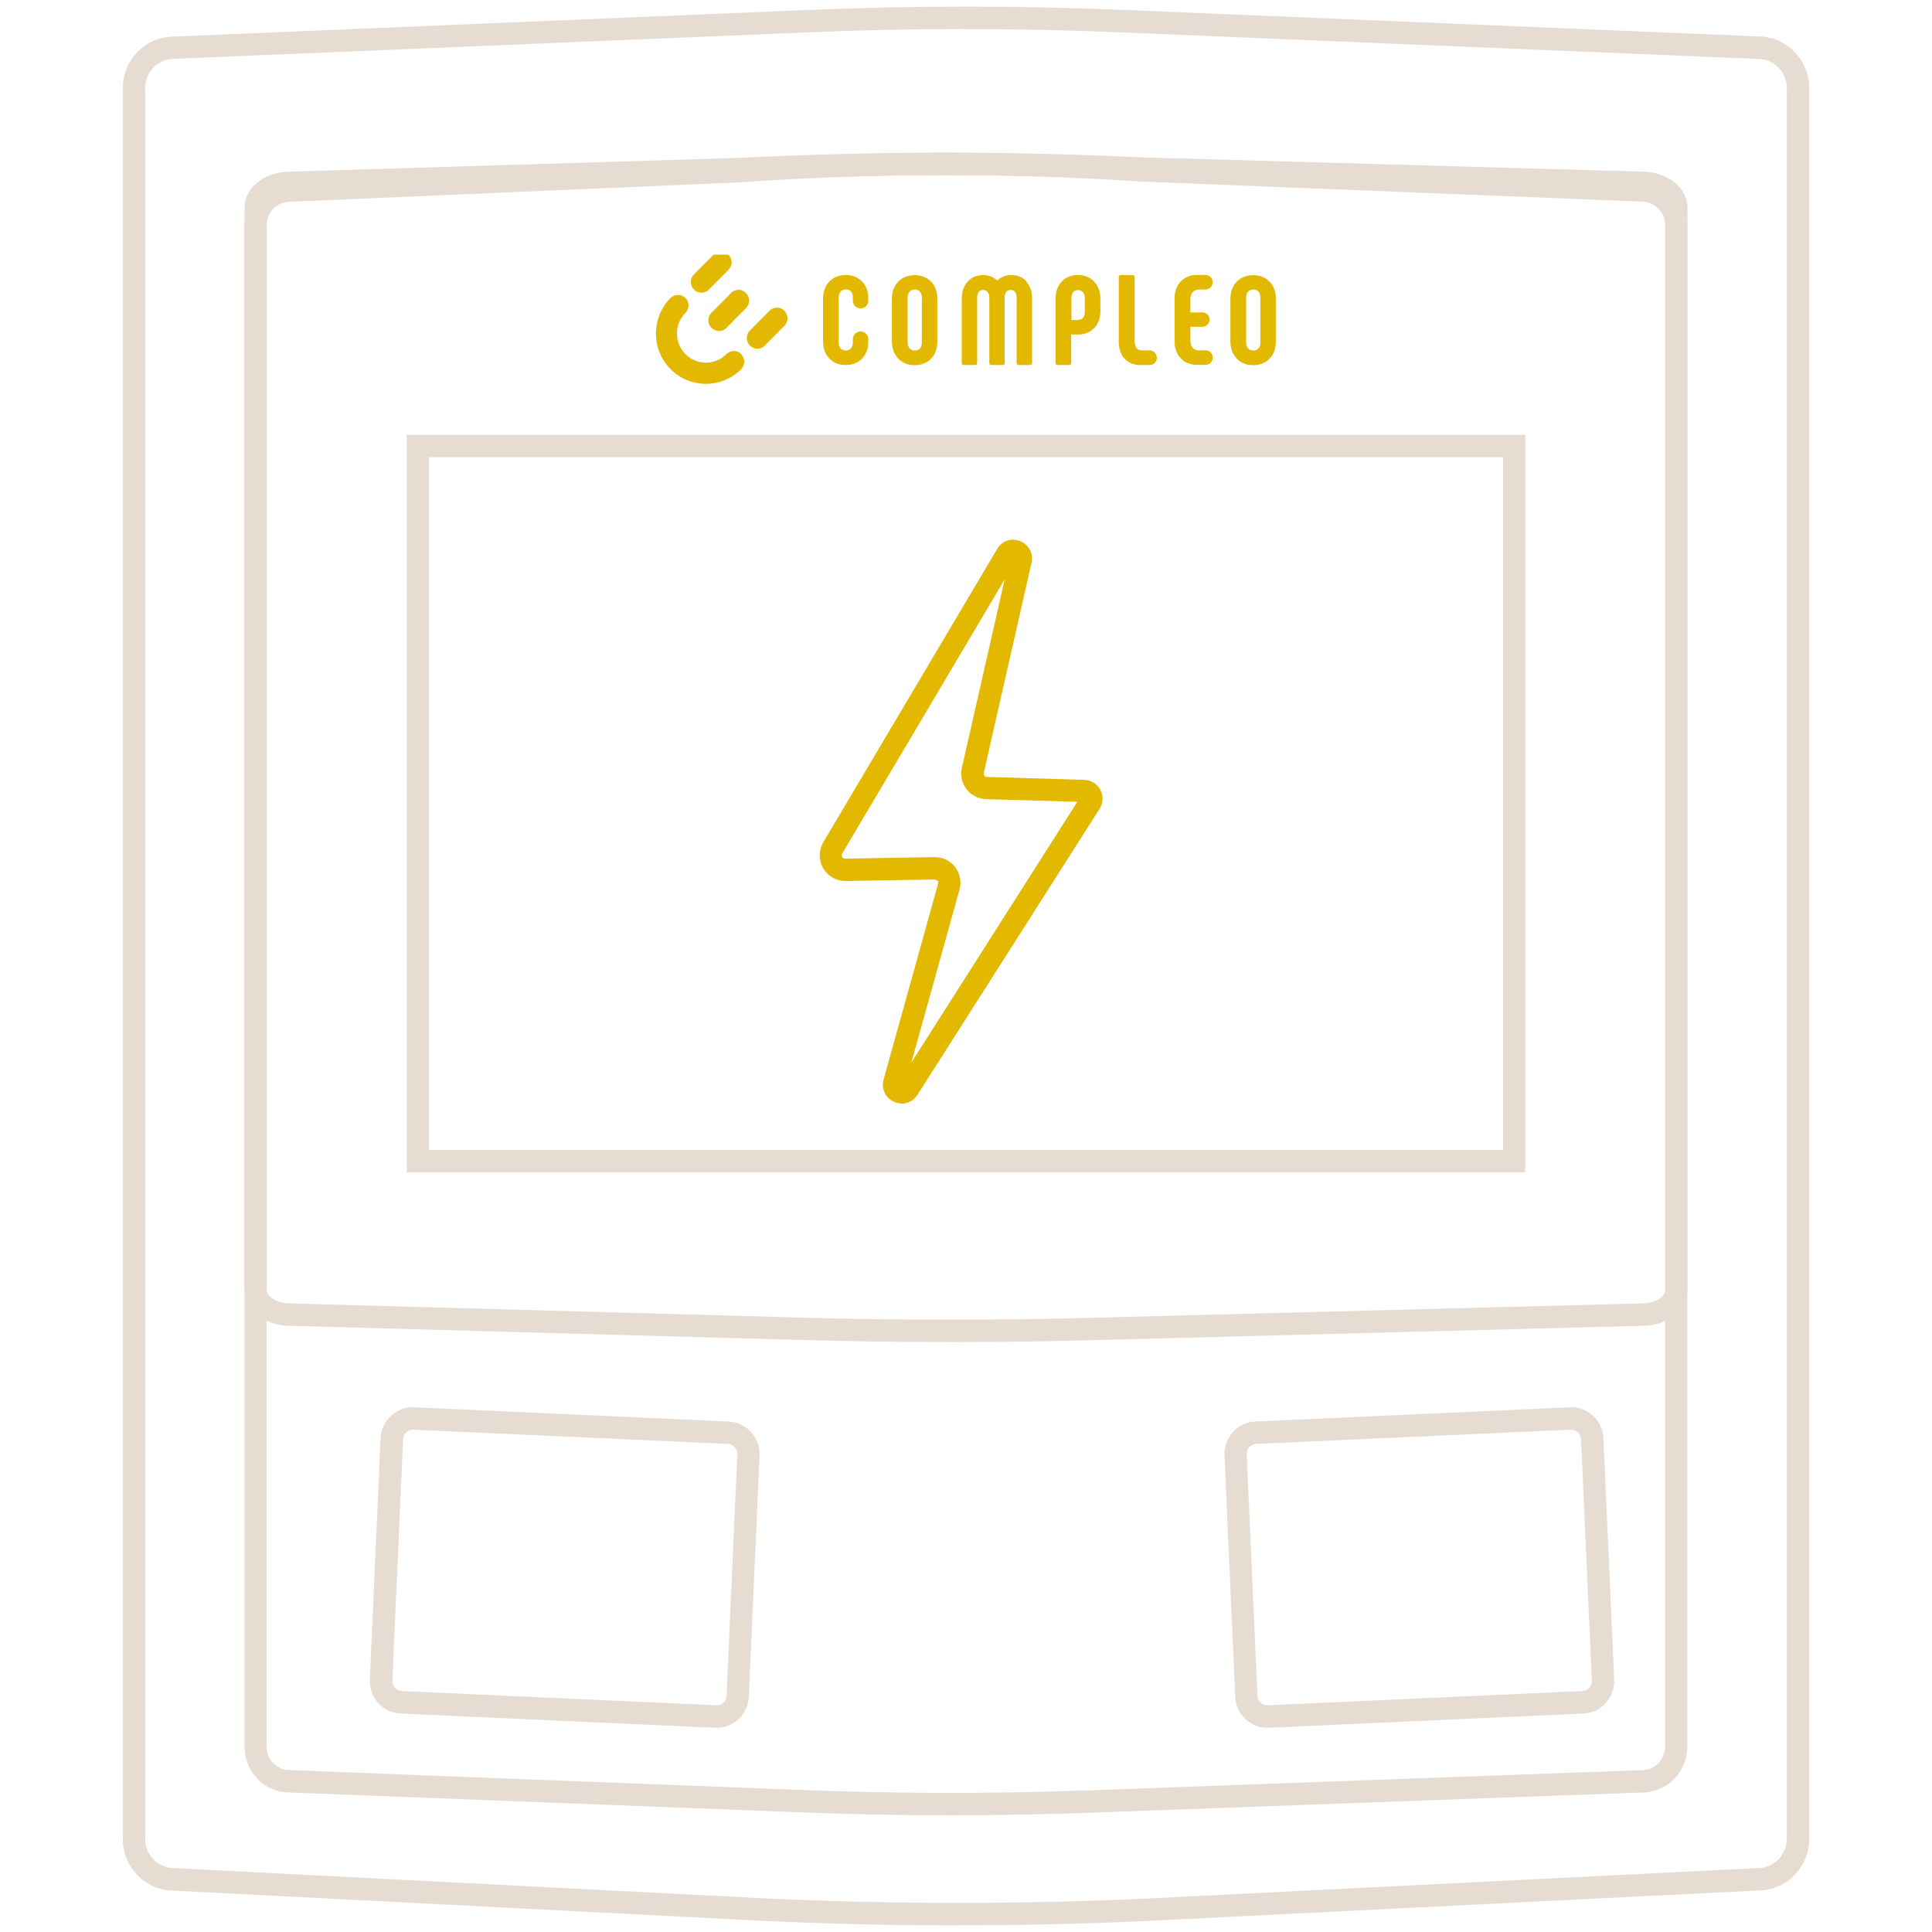 <?xml version="1.0" encoding="UTF-8"?>
<svg xmlns="http://www.w3.org/2000/svg" width="140" height="140" viewBox="0 0 14 14">
  <defs>
    <style>.e{fill:#e2b900;}.f{fill:#e6dcd1;}</style>
  </defs>
  <g id="a"></g>
  <g id="b">
    <path class="f" d="M6.938,13.952c-.465,0-.93-.011-1.392-.032l-4.289-.22h0c-.201,0-.367-.168-.367-.373V.638c0-.206,.167-.373,.371-.373L5.858,.072c.757-.032,1.525-.032,2.283,0l4.601,.192c.201,0,.368,.168,.368,.373V13.326c0,.205-.165,.372-.369,.373l-4.41,.22c-.462,.022-.927,.032-1.393,.032Zm.062-13.742c-.379,0-.758,.008-1.135,.024L1.265,.426c-.119,0-.213,.095-.213,.211V13.326c0,.117,.094,.211,.21,.211l4.292,.22c.918,.043,1.85,.043,2.769,0l4.415-.22c.116,0,.21-.095,.21-.211V.638c0-.117-.094-.211-.21-.211l-4.604-.192c-.376-.016-.755-.024-1.135-.024Z"></path>
    <path class="f" d="M6.884,13.154c-.36,0-.721-.007-1.079-.021l-3.709-.144c-.178,0-.324-.149-.324-.332V1.631c0-.183,.147-.332,.327-.332l3.257-.14c.965-.068,1.945-.069,2.911-.006l3.636,.146h0c.177,0,.324,.149,.324,.332V12.657c0,.182-.146,.331-.326,.332l-4.013,.147c-.333,.012-.669,.018-1.005,.018Zm-.028-11.885c-.498,0-.996,.017-1.491,.052l-3.263,.141c-.095,0-.17,.076-.17,.17V12.657c0,.093,.075,.17,.167,.17l3.712,.144c.69,.027,1.387,.028,2.072,.003l4.017-.147c.092,0,.166-.076,.166-.17V1.631c0-.093-.075-.17-.166-.17l-3.641-.146c-.466-.031-.934-.046-1.403-.046Z"></path>
    <path class="f" d="M6.881,9.725c-.36,0-.719-.005-1.075-.015l-3.709-.103c-.179,0-.325-.116-.325-.259V1.503c0-.143,.147-.259,.327-.259l3.258-.1c.962-.048,1.942-.05,2.909-.004l3.637,.104c.178,0,.325,.116,.325,.259v7.845c0,.143-.146,.259-.326,.259l-4.013,.105c-.335,.009-.671,.013-1.008,.013Zm-.024-8.456c-.499,0-.998,.012-1.493,.037l-3.262,.1c-.098,0-.169,.051-.169,.097v7.845c0,.046,.071,.097,.167,.097l3.711,.103c.686,.019,1.384,.02,2.074,.002l4.017-.105c.095,0,.166-.051,.166-.097V1.503c0-.046-.071-.097-.166-.097l-3.64-.104c-.466-.022-.936-.033-1.404-.033Z"></path>
    <path class="f" d="M11.053,8.495H2.947V3.151H11.053v5.344Zm-7.945-.162h7.784V3.313H3.108v5.019Z"></path>
    <path class="f" d="M5.193,12.52l-.011-0-2.279-.103c-.062-.003-.12-.03-.162-.076s-.063-.106-.061-.169l.078-1.75c.003-.063,.03-.12,.076-.163,.046-.042,.103-.065,.168-.061l2.279,.103c.062,.003,.12,.03,.162,.076s.063,.106,.061,.169l-.078,1.75c-.003,.063-.03,.12-.076,.163-.043,.04-.098,.061-.157,.061Zm-2.201-2.16c-.018,0-.035,.007-.048,.019-.014,.013-.023,.031-.023,.05l-.078,1.75c-.001,.019,.006,.038,.019,.052,.013,.014,.03,.022,.05,.023l2.279,.103c.027,.003,.038-.006,.051-.019,.014-.013,.023-.031,.023-.05l.078-1.75c.001-.019-.006-.038-.019-.052-.013-.014-.03-.022-.05-.023l-2.279-.103h-.003Z"></path>
    <path class="f" d="M9.184,12.52c-.058,0-.113-.022-.157-.061-.046-.042-.073-.1-.076-.163l-.078-1.75c-.003-.063,.019-.122,.061-.169s.099-.073,.162-.076l2.279-.103c.062-.004,.122,.019,.168,.061,.046,.042,.073,.1,.076,.163l.078,1.75c.003,.063-.019,.122-.061,.169s-.099,.073-.162,.076l-2.279,.103-.011,0Zm2.201-2.16h-.003l-2.279,.103c-.019,.001-.037,.009-.05,.023-.013,.015-.02,.033-.019,.052l.078,1.75c.001,.02,.009,.037,.023,.05,.014,.013,.028,.019,.052,.019l2.279-.103c.019-.001,.037-.009,.05-.023,.013-.015,.02-.033,.019-.052l-.078-1.75c-.001-.02-.009-.037-.023-.05-.013-.012-.03-.019-.048-.019Z"></path>
    <path class="e" d="M6.534,7.996c-.019,0-.038-.004-.056-.012-.062-.028-.094-.096-.075-.162l.395-1.419c.003-.01-.001-.018-.004-.021l-.019-.009-.647,.011h-.003c-.066,0-.127-.035-.16-.093-.034-.058-.033-.131,.001-.188l1.26-2.125c.035-.059,.102-.083,.166-.057,.063,.025,.097,.089,.083,.156l-.346,1.524c-.002,.01,.002,.017,.004,.02,.003,.003,.008,.009,.018,.009l.707,.021c.049,.002,.093,.03,.116,.073,.023,.044,.02,.096-.006,.137l-1.32,2.073c-.026,.04-.069,.063-.114,.063Zm.241-1.785c.058,0,.111,.026,.146,.072,.036,.047,.048,.107,.032,.164l-.349,1.253,1.203-1.89-.662-.019c-.055-.002-.107-.028-.141-.072-.034-.044-.047-.101-.034-.155l.31-1.365-1.177,1.986h0c-.006,.011-.003,.02-0,.025,.003,.005,.006,.011,.021,.012l.647-.011h.003Zm-.741-.067h0Z"></path>
    <path class="e" d="M5.372,2.566c-.03-.03-.078-.03-.108,0-.04,.04-.092,.062-.148,.062-.056,0-.109-.022-.149-.062-.082-.082-.082-.217,0-.299,.014-.014,.022-.034,.022-.054,0-.02-.008-.04-.022-.054s-.033-.022-.054-.022-.039,.008-.054,.022c-.141,.142-.141,.374,0,.516,.141,.142,.371,.142,.512-0,.014-.014,.022-.034,.022-.054,0-.02-.008-.04-.022-.054Z"></path>
    <path class="e" d="M5.406,2.123c-.015-.015-.034-.023-.054-.023s-.04,.008-.054,.023l-.142,.143c-.015,.015-.023,.034-.023,.055,0,.021,.008,.04,.023,.055s.034,.023,.054,.023c.021,0,.04-.008,.054-.023l.142-.143c.03-.03,.03-.079,0-.109Z"></path>
    <path class="e" d="M5.171,1.845l-.142,.143c-.015,.015-.023,.034-.023,.055,0,.021,.008,.04,.023,.055s.034,.023,.054,.023c.021,0,.04-.008,.054-.023l.142-.143c.03-.03,.03-.079,0-.109"></path>
    <path class="e" d="M5.684,2.252c-.015-.015-.034-.023-.054-.023s-.04,.008-.054,.023l-.142,.143c-.03,.03-.03,.079,0,.109,.015,.015,.034,.023,.054,.023,.021,0,.04-.008,.054-.023l.142-.143c.03-.03,.03-.079,0-.109Z"></path>
    <path class="e" d="M6.509,2.598c-.03-.032-.046-.073-.046-.125v-.307c0-.052,.015-.093,.046-.125,.031-.032,.07-.047,.119-.047,.049,0,.089,.016,.119,.047s.045,.072,.045,.123v.312c0,.051-.015,.092-.045,.123-.03,.031-.07,.047-.119,.047-.049,0-.089-.016-.119-.047Zm.157-.073c.009-.01,.014-.024,.014-.041v-.329c0-.017-.005-.031-.014-.042-.009-.01-.022-.015-.037-.015-.016,0-.028,.005-.038,.016-.01,.011-.014,.025-.014,.044v.323c0,.018,.005,.032,.014,.043s.022,.016,.038,.016c.016,0,.028-.005,.037-.015Z"></path>
    <path class="e" d="M8.962,2.598c-.03-.032-.046-.073-.046-.125v-.307c0-.052,.015-.093,.046-.125,.031-.032,.07-.047,.119-.047,.049,0,.089,.016,.119,.047s.045,.072,.045,.123v.312c0,.051-.015,.092-.045,.123-.03,.031-.07,.047-.119,.047-.049,0-.089-.016-.119-.047Zm.157-.073c.009-.01,.014-.024,.014-.041v-.329c0-.017-.005-.031-.014-.042-.009-.01-.022-.015-.037-.015-.016,0-.028,.005-.038,.016-.01,.011-.014,.025-.014,.044v.323c0,.018,.005,.032,.014,.043s.022,.016,.038,.016c.016,0,.028-.005,.037-.015Z"></path>
    <path class="e" d="M8.735,2.539l-0,0h-.046c-.019,0-.035-.006-.046-.019-.011-.013-.017-.03-.017-.051v-.101h.087l.001,0c.028,0,.051-.023,.051-.052s-.023-.052-.051-.052l-.001,0h-.087v-.096c0-.021,.006-.039,.017-.051,.011-.013,.027-.019,.046-.019h.046l0,0c.029,0,.053-.024,.053-.053s-.024-.053-.053-.053h-.06c-.049,0-.089,.016-.119,.048-.03,.032-.045,.073-.045,.124v.307c0,.052,.015,.093,.045,.125,.03,.032,.07,.048,.119,.048h.06c.029,0,.053-.024,.053-.053s-.024-.053-.053-.053Z"></path>
    <path class="e" d="M7.436,2.041c.029,.032,.043,.074,.043,.127v.461c0,.011-.005,.016-.016,.016h-.081c-.01,0-.015-.005-.015-.016v-.469c0-.019-.004-.033-.011-.044-.008-.01-.019-.015-.033-.015-.014,0-.025,.005-.032,.015-.008,.01-.011,.025-.011,.044v.469c0,.011-.005,.016-.016,.016h-.08c-.01,0-.015-.005-.015-.016v-.469c0-.018-.004-.033-.012-.043-.008-.01-.019-.016-.033-.016-.014,0-.025,.005-.032,.015-.008,.01-.011,.025-.011,.044v.469c0,.011-.005,.016-.016,.016h-.08c-.011,0-.016-.005-.016-.016v-.461c0-.053,.014-.095,.043-.127s.066-.048,.114-.048c.038,0,.072,.013,.1,.04,.03-.027,.063-.04,.1-.04,.048,0,.086,.016,.115,.048Z"></path>
    <path class="e" d="M7.649,2.629v-.462c0-.052,.015-.094,.044-.126,.029-.032,.068-.048,.116-.048,.05,0,.09,.016,.12,.048,.03,.032,.045,.074,.045,.126v.087c0,.051-.015,.092-.045,.123-.03,.031-.069,.047-.118,.047h-.049v.205c0,.011-.005,.016-.015,.016h-.082c-.011,0-.016-.005-.016-.016Zm.156-.31c.037,0,.056-.02,.056-.06v-.099c0-.018-.004-.032-.013-.042-.009-.01-.021-.016-.036-.016-.015,0-.026,.005-.035,.016-.009,.01-.013,.024-.013,.042v.159h.042Z"></path>
    <path class="e" d="M6.247,2.04c-.03-.031-.07-.047-.118-.047-.049,0-.089,.016-.119,.047-.03,.032-.046,.073-.046,.125v.308c0,.052,.015,.093,.046,.125,.03,.032,.07,.047,.119,.047,.049,0,.088-.016,.118-.047,.03-.031,.045-.072,.045-.122v-.018h-0c-0-.031-.025-.056-.056-.056-.031,0-.056,.025-.056,.057h0v.025c0,.017-.005,.031-.014,.041-.009,.01-.022,.015-.037,.015-.016,0-.029-.005-.038-.016-.009-.01-.014-.025-.014-.043v-.324c0-.019,.005-.033,.014-.044,.01-.01,.022-.016,.038-.016,.015,0,.028,.005,.037,.015,.009,.01,.014,.024,.014,.041v.025h-0c0,.031,.025,.057,.056,.057,.031,0,.056-.025,.056-.056h0v-.017c0-.05-.015-.091-.045-.122Z"></path>
    <path class="e" d="M8.382,2.592c0-.029-.023-.053-.052-.053l-0,0h-.058c-.015,0-.027-.006-.036-.017-.009-.012-.014-.028-.014-.049v-.416h-0v-.05c0-.008-.006-.014-.014-.014h-.087c-.008,0-.014,.006-.014,.014v.05h-0v.422c0,.049,.014,.089,.042,.12,.028,.031,.066,.046,.114,.046h.068c.029-0,.052-.024,.052-.053Z"></path>
  </g>
  <g id="c"></g>
  <g id="d"></g>
</svg>
